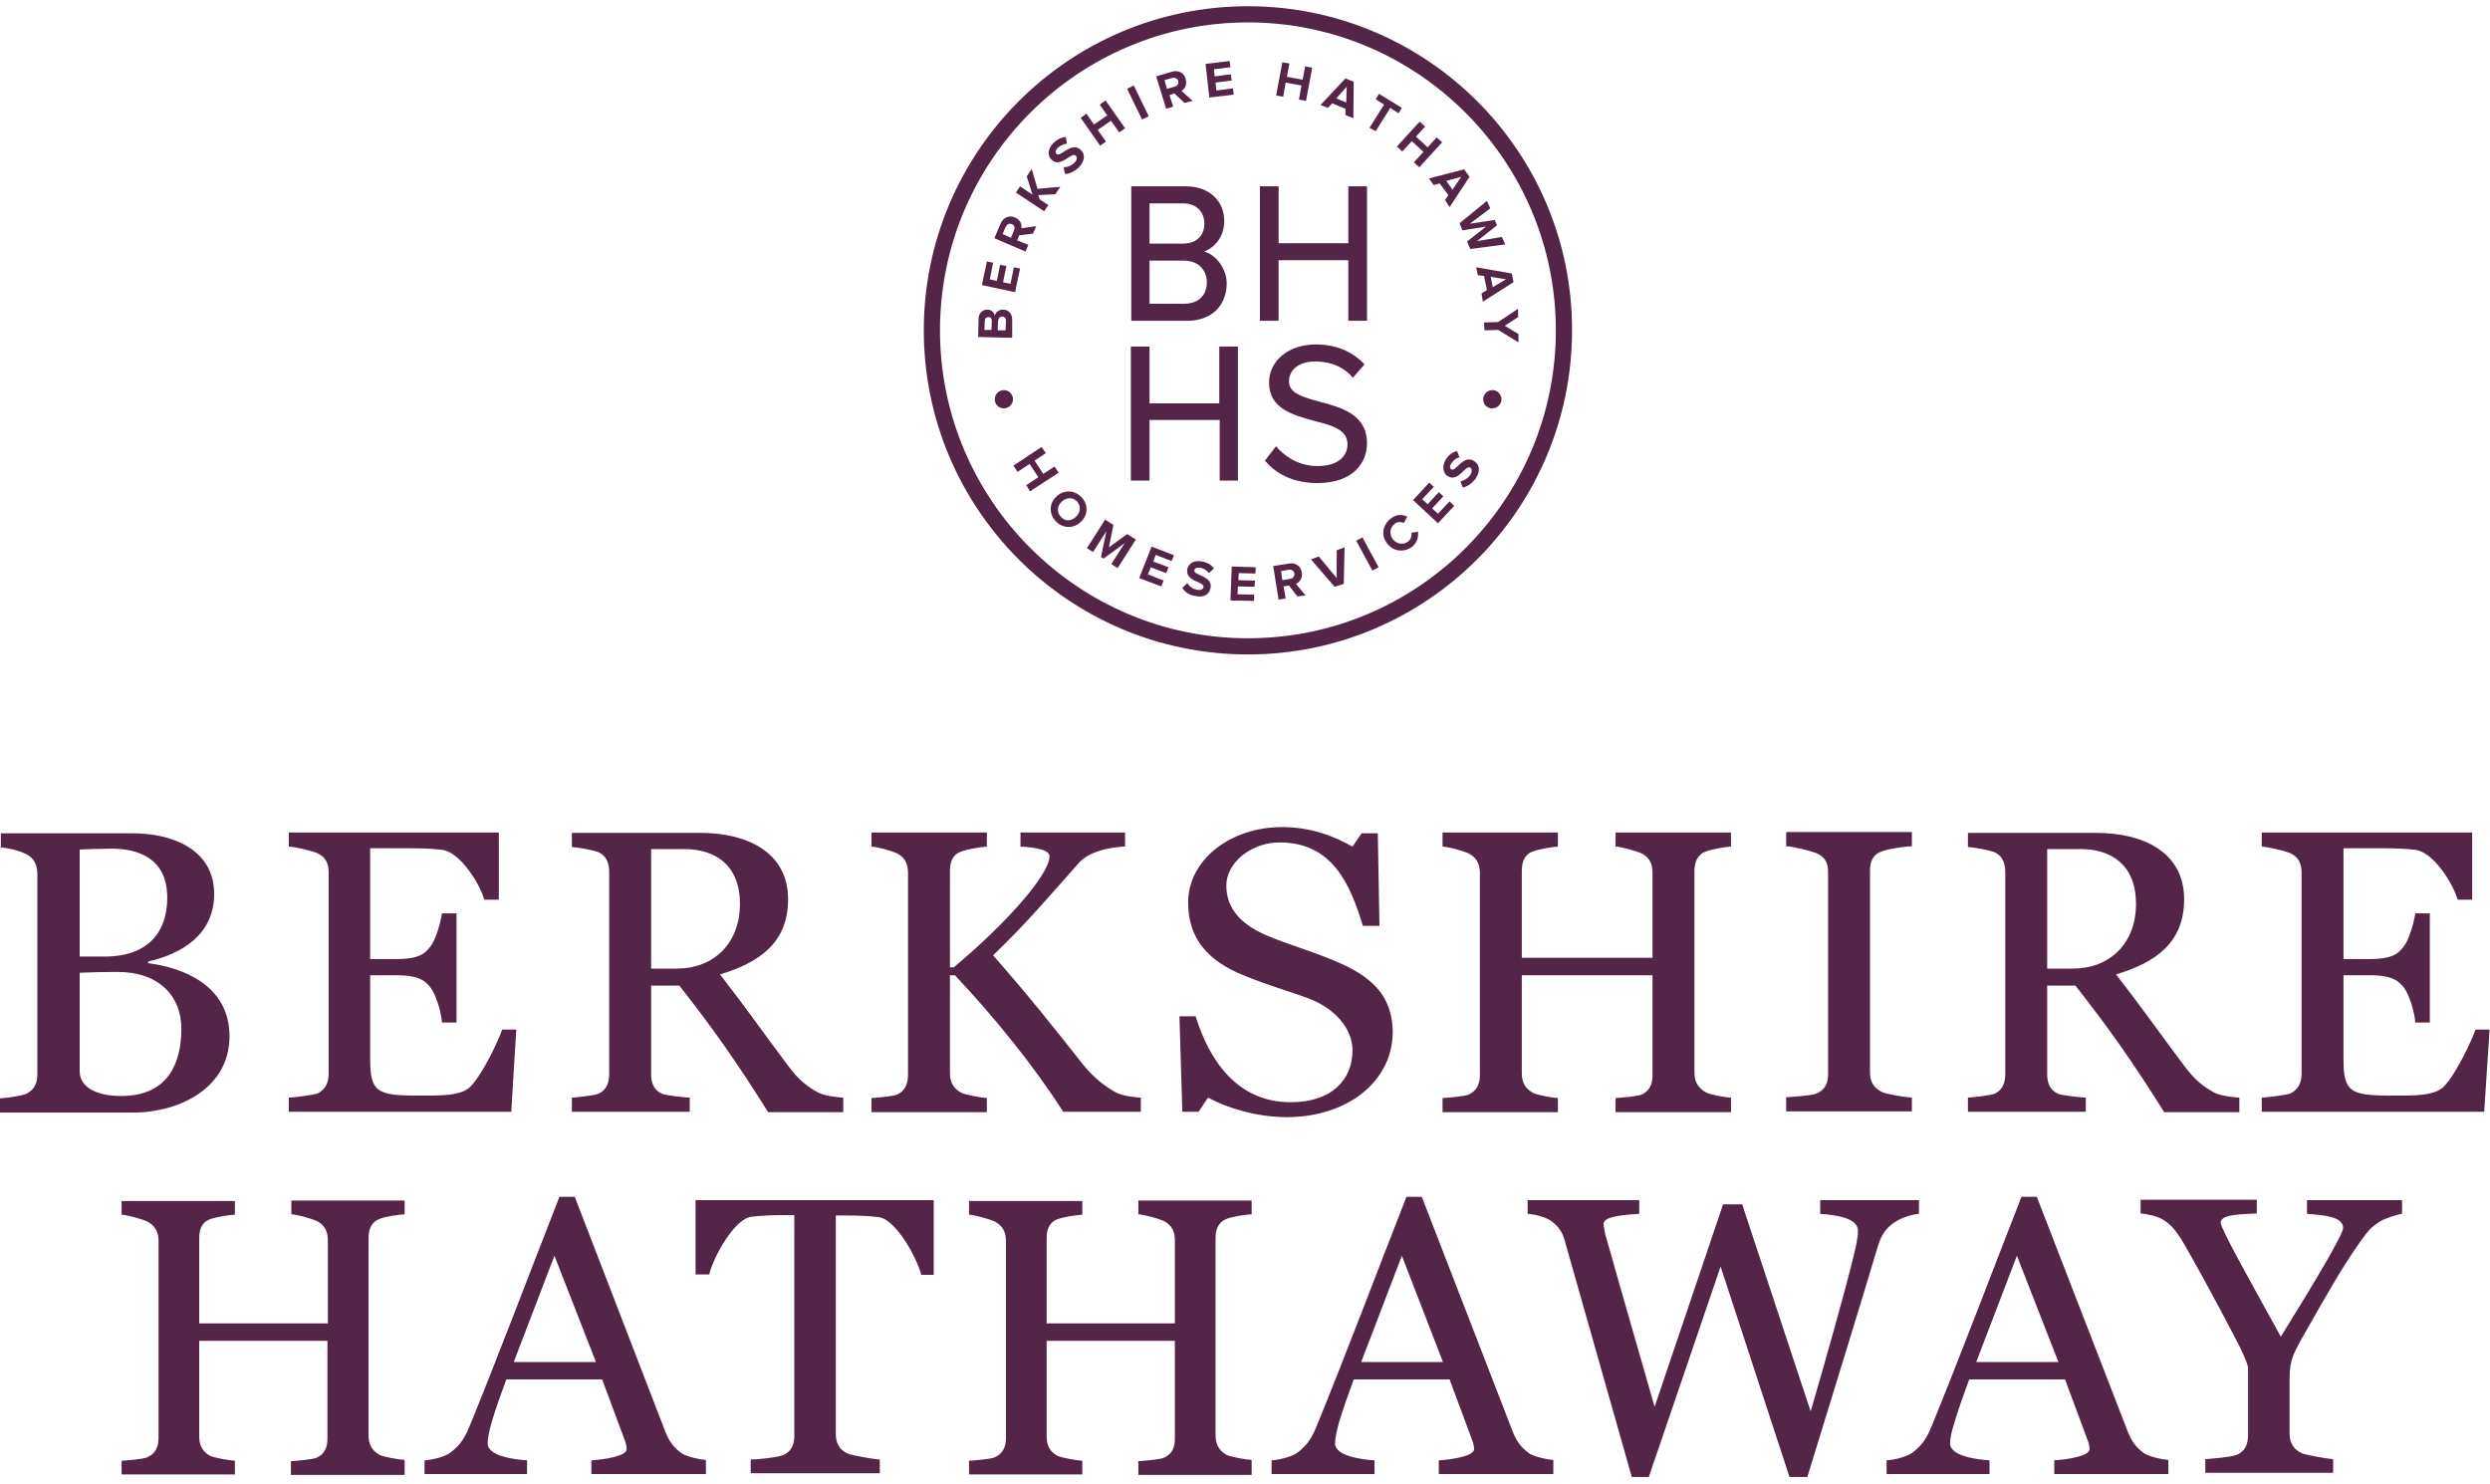 <svg enable-background="new 0 0 600 357.7" viewBox="0 0 600 357.7" xmlns="http://www.w3.org/2000/svg"><path d="m310 269.2c-7.1 0-14.3-2.2-18.9-4.7l-2.3 3.4h-3.9l-.7-23h3.9c3.3 10.7 10.1 20.7 22.9 20.7 9.9 0 14.9-5.4 14.9-12.5 0-5.3-4.3-10.2-10.8-12.6-6.2-2.2-9.6-3.1-15.5-5.5-8.3-3.4-13.3-8.6-13.3-17.5 0-10.4 10.3-18.2 22.6-18.2 6.9 0 12.4 2.1 17 4.7l2.2-3.2h3.9l.4 22.3h-4c-3.1-10.3-7.5-20.1-20.1-20.1-6.7 0-12.8 4.8-12.8 10.4 0 5.8 3.9 9.5 9.7 12 5.2 2.2 9.9 3.5 14.6 5.4 8.7 3.4 15.8 7.6 15.8 18.1-.2 11.9-11.1 20.3-25.6 20.3m-254.7-19.5c0-12.4-11.5-16.6-19.6-17.6v-.4c8.2-1.9 15.9-6.5 15.9-16.3 0-11-10.6-14.6-19.5-14.6h-31.9v3.4c1.6.1 4.3.7 6.1 1.6 2 1 2.7 2.7 2.7 4.8v48.3c0 2.1-.7 3.7-2.7 4.7-1.3.5-4.8 1-6.5 1.1v3.4h32.8c10.7-.2 22.7-5.9 22.7-18.4m-15-33.4c0 8.2-4.5 14.2-15.1 14.2h-6v-25.8c2.3-.1 6-.2 7.7-.2 5.9 0 13.4 2 13.4 11.8m3.4 31.6c0 8-3 16.2-14.5 16.2-5.8 0-10-2-10-6v-23.7c1.7-.1 5.9-.2 9.1-.2 10 0 15.4 5.8 15.4 13.7m80.7.2h-3.4c-1 2.9-4.7 10.7-7.6 13.7-2.3 2.4-7.7 2.2-12.8 2.2-9.8 0-11.4-.9-11.4-8.8v-20.2h6.3c5.8 0 7.1 1.6 8.2 2.9 1.2 1.5 2.6 5.7 2.8 8.5h3.5v-26.3h-3.5c-.4 2.5-1.5 6.3-2.8 8-1.2 1.5-2.4 3-8.2 3h-6.3v-26.7h9.3c3.1 0 5.8.1 8.1.4 4.1.5 8.9 7.8 10.1 12h3.5v-16.2h-50.6v3.4c1.6.1 5.2.9 6.9 1.6 2.1 1 2.7 2.6 2.7 4.8v48.3c0 2.1-.7 3.8-2.7 4.8-1.2.4-5.3.9-6.9 1v3.4h53.6zm78.8 19.8v-3.4c-1.6-.1-4.5-.4-6.2-1.3-2.1-1.2-4.3-2.6-7.1-6.4-6.9-9.2-9-12.4-16.4-22 9.3-2.8 16.4-7.5 16.4-18.1 0-11.5-10.1-16-21.1-16h-31v3.4c1.6.1 4.8.7 6.3 1.2 2.1.9 2.7 2.8 2.7 4.9v48.6c0 2.1-.7 4-2.7 4.8-1.2.4-4.8.8-6.3.9v3.4h28.4v-3.4c-1.6-.1-5.5-.5-6.6-.9-2.1-.9-2.7-2.7-2.7-4.8v-21.3h6.8c7.7 9.8 13.5 17.9 21.4 30.5h18.1zm-24.9-50.1c0 9.7-6.5 15.6-15.2 15.6h-6.2v-28.8h8c7.4 0 13.4 3.8 13.4 13.2m96.6 50.1v-3.4c-1.6-.1-4.4-.4-6.1-1.3-2.1-1.2-4.9-3.1-7.6-6.4-8-10.1-12.7-16.1-21.9-26.6 8.2-7.9 12.8-13.4 20.7-22.3 3.1-3.5 10.1-3.9 11.1-3.9v-3.4h-25.2v3.4c1.6.1 7 .4 7 2.3 0 4.7-11.4 17.1-23.1 26.8h-.9v-23.1c0-2.1.5-4 2.7-4.8 1.6-.6 4.7-1.1 6.2-1.2v-3.4h-27.8v3.4c1.6.1 4.7 1 6.1 1.6 2 1 2.7 2.6 2.7 4.8v48.6c0 2.1-.7 3.9-2.7 4.8-1.2.4-4.6.7-6.1.8v3.4h27.8v-3.4c-1.6-.1-5.2-.8-6.2-1.3-2-1.1-2.7-2.7-2.7-4.8v-23.5h1.2c9.4 10 18.8 21.5 26.1 32.9zm142.2 0v-3.4c-1.6-.1-5-.7-6.1-1.3-2-1.2-2.7-2.7-2.7-4.8v-48.4c0-2.1.6-4 2.7-4.8 1.6-.6 4.6-1.1 6.1-1.2v-3.4h-27.8v3.4c1.6.1 4.7 1 6.2 1.6 2 1 2.7 2.6 2.7 4.8v20.4h-31.5v-20.8c0-2.1.5-4 2.6-4.8 1.6-.6 4.6-1.1 6.1-1.2v-3.4h-27.8v3.4c1.6.1 4.8 1 6.2 1.6 2 1 2.8 2.6 2.8 4.8v48.6c0 2.1-.7 3.9-2.8 4.8-1.1.4-4.7.7-6.2.8v3.4h27.8v-3.4c-1.5-.1-5-.7-6.1-1.3-2-1.2-2.6-2.7-2.6-4.8v-23.5h31.5v24c0 2.1-.6 3.9-2.7 4.8-1.1.4-4.7.7-6.2.8v3.4h27.8zm43.6 0v-3.4c-1.7-.1-5.9-.8-7.1-1.3-2.2-1.1-3-2.6-3-4.8v-48.6c0-2.1.6-3.9 3-4.7 1.7-.6 5.3-1.1 7.1-1.2v-3.4h-30.3v3.4c1.7.1 5.3 1 7.1 1.6 2.4 1 3 2.5 3 4.7v48.7c0 2.1-.7 3.8-3 4.7-1.3.4-5.3.7-7.1.8v3.4h30.3zm78.9 0v-3.4c-1.6-.1-4.5-.4-6.2-1.3-2.1-1.2-4.3-2.6-7.1-6.4-6.9-9.2-9-12.4-16.4-22 9.3-2.8 16.4-7.5 16.4-18.1 0-11.5-10.1-16-21.1-16h-31v3.4c1.6.1 4.8.7 6.3 1.2 2.1.9 2.7 2.8 2.7 4.9v48.6c0 2.1-.7 4-2.7 4.8-1.2.4-4.8.8-6.3.9v3.4h28.4v-3.4c-1.5-.1-5.5-.5-6.6-.9-2.1-.9-2.7-2.7-2.7-4.8v-21.3h6.8c7.7 9.8 13.5 17.9 21.4 30.5h18.1zm-24.9-50.1c0 9.7-6.5 15.6-15.2 15.6h-6.2v-28.8h8.1c7.3 0 13.3 3.8 13.3 13.2m85.2 30.3h-3.4c-1 2.9-4.7 10.7-7.6 13.7-2.3 2.4-7.7 2.2-12.8 2.2-9.8 0-11.4-.9-11.4-8.8v-20.2h6.3c5.8 0 7.1 1.6 8.2 2.9 1.2 1.5 2.6 5.7 2.8 8.5h3.5v-26.3h-3.5c-.4 2.5-1.5 6.3-2.8 8-1.2 1.5-2.4 3-8.2 3h-6.3v-26.7h9.3c3.1 0 5.8.1 8.1.4 4.1.5 8.9 7.8 10.1 12h3.5v-16.2h-50.7v3.4c1.5.1 5.2.9 6.9 1.6 2.1 1 2.7 2.6 2.7 4.8v48.3c0 2.1-.7 3.8-2.7 4.8-1.2.4-5.3.9-6.9 1v3.4h53.6zm-502.4 107v-3.3c-1.5-.1-4.9-.7-6-1.2-2-1.1-2.7-2.7-2.7-4.8v-47.4c0-2.1.6-3.9 2.7-4.7 1.5-.6 4.5-1 6-1.1v-3.3h-27.3v3.3c1.5.1 4.7 1 6.1 1.6 2 1 2.7 2.6 2.7 4.7v20h-31v-20.4c0-2.1.5-3.9 2.6-4.7 1.6-.6 4.5-1 6-1.1v-3.3h-27.3v3.3c1.5.1 4.7 1 6.1 1.6 2 1 2.8 2.6 2.8 4.7v47.5c0 2.1-.7 3.8-2.8 4.7-1 .4-4.6.7-6.1.8v3.3h27.3v-3.3c-1.5-.1-4.9-.7-6-1.2-2-1.1-2.6-2.7-2.6-4.8v-22.9h30.9v23.5c0 2.1-.6 3.8-2.7 4.7-1 .4-4.6.7-6.1.8v3.3h27.4zm72.6 0v-3.3c-1.6-.1-4.2-.7-5.7-1.5-2-1.4-3.1-2.9-4-5.1l-21.9-56.8h-3.7c-7.2 18.4-14.9 38.8-21.7 55.4-1.4 3.5-2.9 5-4.8 6.4-1.6 1-4.4 1.6-6 1.7v3.3h24.7v-3.3c-3-.2-9.5-1-9.5-4.1 0-1.3.4-3 1-5.2.9-3 2.2-6.7 3.5-10.2h23.1l5.5 14.8c.2.5.4 1.4.4 2 0 1.7-5.4 2.5-8.5 2.7v3.3h27.6zm-26.5-26.9h-19.8l9.8-25.6zm81.4-21.1v-17.9h-57.4v17.9h3.3c1-4.2 6-13.3 10.1-13.9 2.3-.3 6-.4 7.7-.4h2.7v53.2c0 2.1-.7 3.9-2.9 4.7-1.3.5-5.9 1-7.6 1v3.3h31.1v-3.3c-1.7-.1-6.6-1-7.7-1.4-2.2-1-2.9-2.8-2.9-4.8v-52.6h2.8c2.3 0 5.3.1 7.6.4 4.1.6 9.1 9.7 10.2 13.9h3zm76.6 48v-3.3c-1.5-.1-4.9-.7-6-1.2-2-1.1-2.7-2.7-2.7-4.8v-47.4c0-2.1.6-3.9 2.7-4.7 1.5-.6 4.5-1 6-1.1v-3.3h-27.3v3.3c1.5.1 4.7 1 6.1 1.6 2 1 2.7 2.6 2.7 4.7v20h-30.9v-20.4c0-2.1.5-3.9 2.6-4.7 1.6-.6 4.5-1 6-1.1v-3.3h-27.3v3.3c1.5.1 4.7 1 6.1 1.6 2 1 2.8 2.6 2.8 4.7v47.5c0 2.1-.7 3.8-2.8 4.7-1 .4-4.6.7-6.1.8v3.3h27.3v-3.3c-1.5-.1-4.9-.7-6-1.2-2-1.1-2.6-2.7-2.6-4.8v-22.9h30.9v23.5c0 2.1-.6 3.8-2.7 4.7-1 .4-4.6.7-6.1.8v3.3h27.3zm72.7 0v-3.3c-1.6-.1-4.2-.7-5.7-1.5-2-1.4-3.1-2.9-4-5.1l-22-56.8h-3.7c-7.2 18.4-14.9 38.8-21.7 55.4-1.4 3.5-2.9 5-4.8 6.4-1.6 1-4.4 1.6-6 1.7v3.3h24.8v-3.3c-3-.2-9.5-1-9.5-4.1 0-1.3.4-3 1-5.2.9-3 2.2-6.7 3.5-10.2h23.1l5.5 14.8c.2.5.4 1.4.4 2 0 1.7-5.4 2.5-8.5 2.7v3.3h27.6zm-26.6-26.9h-19.7l9.8-25.6zm114.7-35.7v-3.3h-23.8v3.3c4 .3 9.1 1 9.1 4.1 0 1.6-.4 3.6-1.7 8.7-2.1 8.1-5.2 19.4-9.7 34.8l-16.5-49.9h-4.6l-16.5 48.8c-6.2-21.5-10.6-37-11.9-41.6-.1-.6-.4-1.9-.4-2.5 0-1.9 5.5-2.2 8.6-2.4v-3.3h-26.9v3.3c1.6.1 4.1.7 5.5 1.6 1.9 1.3 2.8 2.7 3.4 4.7l16.2 57.1h4.1l17.3-50.7 16.6 50.7h4.3c6.2-20.1 13.3-43.2 17-55.6.9-3.1 2.3-4.7 4.4-6 1.6-1 4-1.7 5.5-1.8m60.1 62.6v-3.3c-1.6-.1-4.2-.7-5.7-1.5-2-1.4-3.1-2.9-4-5.1l-22-56.8h-3.7c-7.2 18.4-14.9 38.8-21.7 55.4-1.4 3.5-2.9 5-4.8 6.4-1.6 1-4.4 1.6-6 1.7v3.3h24.8v-3.3c-3-.2-9.5-1-9.5-4.1 0-1.3.4-3 1.1-5.2.9-3 2.2-6.7 3.5-10.2h23.1l5.5 14.8c.2.5.4 1.4.4 2 0 1.7-5.4 2.5-8.5 2.7v3.3h27.5zm-26.5-26.9h-19.8l9.8-25.6zm82.8-35.7v-3.3h-22.9v3.3c3.9.3 8.7.6 8.7 3.4 0 1.6-6.7 12.8-15 26.2-8.4-15.2-14.5-26.1-14.5-27.5 0-2.1 5.6-2 8.7-2.2v-3.3h-28v3.3c1.5.1 3.9.6 5.4 1.5 2.1 1.3 3.4 2.9 5.4 6.4 4 7 7.6 13.7 12.1 22.3 1.5 2.8 3 6.1 3 7.1v16c0 2.2-.6 4-2.8 4.9-1.3.5-5.8.9-7.5 1v3.3h30.8v-3.3c-1.7-.1-6.5-1-7.5-1.4-2.2-1-3-2.7-3-4.9v-12.5c0-4.5.5-5.8 2.8-10 5.7-10 9.5-16.9 14.3-23.7 2.3-3.2 2.8-3.5 4.9-4.9 1-.6 4.1-1.6 5.1-1.7m-278.1-291c-43.1 0-78.1 35-78.1 78.1s35 78.1 78.1 78.1 78.1-35 78.1-78.1c.1-43.1-35-78.1-78.1-78.1m0 152.3c-40.9 0-74.2-33.3-74.2-74.2s33.3-74.2 74.2-74.2 74.2 33.3 74.2 74.2-33.2 74.2-74.2 74.2m58.9-55.4c1.2 0 2.2-1 2.2-2.2s-1-2.2-2.2-2.2-2.2 1-2.2 2.2c0 1.3.9 2.2 2.2 2.2m-117.7 0c1.2 0 2.2-1 2.2-2.2s-1-2.2-2.2-2.2-2.2 1-2.2 2.2c0 1.3 1 2.2 2.2 2.2m2-17-8.2-.2.1-4.3c0-1.6 1.1-2.3 2.1-2.3s1.7.7 1.8 1.5c.2-.9 1-1.5 2-1.5 1.2 0 2.2.9 2.2 2.4zm-5.7-5c-.5 0-.9.3-.9.9l-.1 2.2h1.7l.1-2.2c0-.5-.3-.9-.8-.9m3.3-.1c-.5 0-.9.3-1 1l-.1 2.3h1.9l.1-2.3c0-.6-.3-1-.9-1m3.1-5.9-8-1.7 1.2-5.7 1.5.3-.8 4 1.7.4.8-3.9 1.5.3-.8 3.9 1.8.4.8-4 1.5.3zm4.3-14.1-3.3.4-.5 1.2 2.7 1.1-.7 1.6-7.5-3.2 1.5-3.5c.7-1.6 2.1-2.1 3.5-1.5 1.3.6 1.7 1.7 1.5 2.6l3.6-.5zm-5.1-2.3c-.6-.3-1.2.1-1.5.7l-.7 1.7 2 .9.7-1.7c.3-.7.2-1.3-.5-1.6m10.5-7.2-4.1.2.3 1 2.1 1.4-1 1.5-6.8-4.5 1-1.5 3 2-1.4-4.4 1.2-1.8 1.4 4.8 5.5-.5zm2.3-4.9-.3-1.6c.8 0 1.8-.3 2.6-1.1.7-.7.7-1.3.3-1.7-1-1-3.6 3.1-5.8 1-1-.9-1-2.6.4-4 .9-.9 1.9-1.4 3-1.5l.3 1.6c-.9.1-1.7.5-2.3 1.1-.5.5-.6 1.1-.2 1.4.9.9 3.6-3.1 5.8-1 1.1 1 1.1 2.6-.4 4.2-1.2 1.1-2.3 1.6-3.4 1.6m13.1-10-2-2.8-3.2 2.2 2 2.8-1.4 1-4.7-6.7 1.4-1 1.8 2.6 3.2-2.2-1.8-2.6 1.4-1 4.7 6.7zm5.5-3.1-3.6-7.4 1.6-.8 3.6 7.4zm10.2-4-2.4-2.3-1.2.4.9 2.8-1.7.5-2.4-7.8 3.7-1.1c1.6-.5 3 .2 3.4 1.7.4 1.4-.2 2.4-1 2.9l2.7 2.4zm-1.5-5.3c-.2-.6-.8-.9-1.5-.7l-1.8.5.6 2.1 1.8-.5c.7-.2 1.1-.7.9-1.4m7.5 4-.9-8.1 5.8-.7.2 1.5-4 .5.2 1.7 3.9-.5.2 1.5-3.9.5.2 1.9 4-.5.2 1.5zm21.6.5.6-3.4-3.8-.7-.6 3.4-1.7-.3 1.5-8 1.7.3-.6 3.2 3.8.7.6-3.2 1.7.3-1.5 8zm11.2 3.7v-1.5l-3.2-1.3-1 1.1-1.8-.7 6-6.4 2 .8-.1 8.8zm.3-6.8-2.5 2.8 2.4 1zm5.5 9.9 3.5-5.6-2-1.3.8-1.3 5.5 3.4-.8 1.3-2-1.3-3.5 5.6zm10.7 8.3 2.3-2.5-2.8-2.6-2.3 2.5-1.3-1.2 5.5-6 1.3 1.2-2.2 2.4 2.8 2.6 2.2-2.4 1.3 1.2-5.5 6zm7.5 9.1.8-1.2-2.1-2.8-1.4.4-1.2-1.6 8.5-2.2 1.3 1.8-4.8 7.3zm3.9-5.6-3.6 1 1.5 2.1zm1.4 15.6 4.6-3.6-5.7.9-.7-1.7 6.6-5.4.8 1.8-4.9 3.7 6-.9.5 1.3-4.8 3.8 6-1 .8 1.8-8.4 1.1zm3.5 12.5 1.3-.8-.7-3.4-1.5-.2-.4-1.9 8.6 1.5.4 2.1-7.4 4.7zm5.9-3.4-3.7-.6.5 2.5zm-5.3 10.4 3.4-.1 4.8-3.2v2l-3.2 2.1 3.3 2v2l-4.9-3-3.3.1zm-110.3 39.2 2.9-1.9-2.1-3.2-2.9 1.9-1-1.5 6.8-4.5 1 1.5-2.7 1.8 2.1 3.2 2.7-1.8 1 1.5-6.9 4.5zm7.2 2.8c1.7-1.7 4.3-1.7 6 0s1.8 4.3 0 6c-1.7 1.7-4.3 1.7-6 0s-1.8-4.3 0-6m4.8 4.8c1.1-1.1 1.2-2.6.2-3.7-1.1-1.1-2.6-.9-3.7.1-1.1 1.1-1.2 2.6-.1 3.7 1 1.1 2.5 1 3.6-.1m8.5 11.4 3.2-5-5.1 3.7-.6-.4 1.3-6.2-3.2 5-1.5-.9 4.4-6.9 2 1.3-1.1 5.4 4.4-3.2 2.1 1.3-4.4 6.9zm6.7 3.4 3-7.6 5.4 2.1-.6 1.4-3.8-1.5-.6 1.6 3.7 1.4-.6 1.4-3.7-1.4-.7 1.7 3.8 1.5-.6 1.4zm10.4 2.4 1.2-1.2c.4.7 1.2 1.4 2.3 1.6.9.2 1.5-.1 1.6-.6.3-1.4-4.5-1.3-3.9-4.4.3-1.3 1.6-2.2 3.5-1.8 1.3.2 2.3.8 2.9 1.7l-1.2 1.1c-.5-.7-1.3-1.2-2.2-1.3-.7-.1-1.2.1-1.3.6-.3 1.3 4.5 1.3 3.9 4.3-.3 1.5-1.6 2.4-3.7 1.9-1.5-.2-2.5-1-3.1-1.9m11.6 3 .3-8.2 5.8.2-.1 1.5-4-.1-.1 1.7 4 .1-.1 1.5-4-.1-.1 1.9 4 .1v1.5zm16.1-1-2-2.6-1.3.2.5 2.9-1.7.3-1.3-8.1 3.8-.6c1.7-.3 2.9.7 3.1 2.2.2 1.4-.6 2.3-1.4 2.7l2.3 2.8zm-.7-5.5c-.1-.7-.7-1-1.4-.9l-1.8.3.3 2.2 1.8-.3c.7-.1 1.2-.6 1.1-1.3m9.7 3.2-5.7-6.6 1.9-.7 4.3 5.2v-6.7l1.9-.7-.2 8.8zm9.1-3.9-3.9-7.2 1.5-.8 3.9 7.2zm3.5-6.6c-1.5-2-1-4.5 1-6 1.4-1.1 2.9-.9 3.9-.4l-.8 1.5c-.7-.3-1.6-.3-2.2.2-1.2.9-1.4 2.5-.5 3.7s2.5 1.5 3.7.6c.7-.5.9-1.4.8-2.1l1.6-.3c.1 1.2-.1 2.6-1.5 3.7-2 1.4-4.5 1.1-6-.9m12.3-4.8-6-5.6 3.9-4.2 1.1 1-2.8 3 1.3 1.2 2.7-2.9 1.1 1-2.7 2.9 1.4 1.3 2.8-3 1.1 1.1zm6-8.6-.6-1.5c.8-.2 1.7-.6 2.4-1.6.5-.8.4-1.4 0-1.7-1.2-.8-2.9 3.7-5.5 2-1.1-.7-1.4-2.4-.4-4 .7-1.1 1.6-1.8 2.7-2l.6 1.5c-.9.2-1.6.8-2 1.5-.4.6-.4 1.1 0 1.4 1.1.7 2.9-3.7 5.5-2 1.3.8 1.6 2.3.4 4.2-1 1.3-2 1.9-3.1 2.2m-66.4-40.2h-13.5v-32.4h13.2c5.5 0 9.2 3.4 9.2 8.4 0 3.8-2.3 6.3-4.8 7.3 3.1 1 5.4 4.3 5.4 7.8-.1 5.4-3.8 8.9-9.5 8.9m-9.1-4.1h8.2c3.5 0 5.6-1.9 5.6-5.2 0-2.6-1.7-5.2-5.6-5.2h-8.2zm0-14.5h8c3.2 0 5.2-1.8 5.2-4.8s-2-4.9-5.2-4.9h-8zm52.4 18.6h-4.5v-14.6h-16.8v14.6h-4.5v-32.4h4.5v13.7h16.8v-13.7h4.5zm-31 38.5h-4.5v-14.6h-16.9v14.6h-4.5v-32.3h4.5v13.7h16.8v-13.7h4.5v32.3zm19 .6c-5.1 0-9.5-1.8-12.4-5.2l-.2-.2 2.7-3.5.2.3c1.2 1.3 4.4 4.5 9.8 4.5 5.3 0 7.2-2.7 7.2-5.2 0-3.6-3.7-4.6-8.1-5.7-5-1.4-10.8-2.9-10.8-9.2 0-5.3 4.7-9.2 11.3-9.2 4.7 0 8.6 1.6 11.5 4.6l.2.2-2.8 3.2-.2-.2c-2.7-3.1-6.4-3.7-9-3.7-3.7 0-6.2 2-6.2 4.8 0 2.9 3.4 3.8 7.4 4.9 5.3 1.4 11.4 3.1 11.4 10 0 4.6-3.2 9.6-12 9.6" fill="#552548"/></svg>